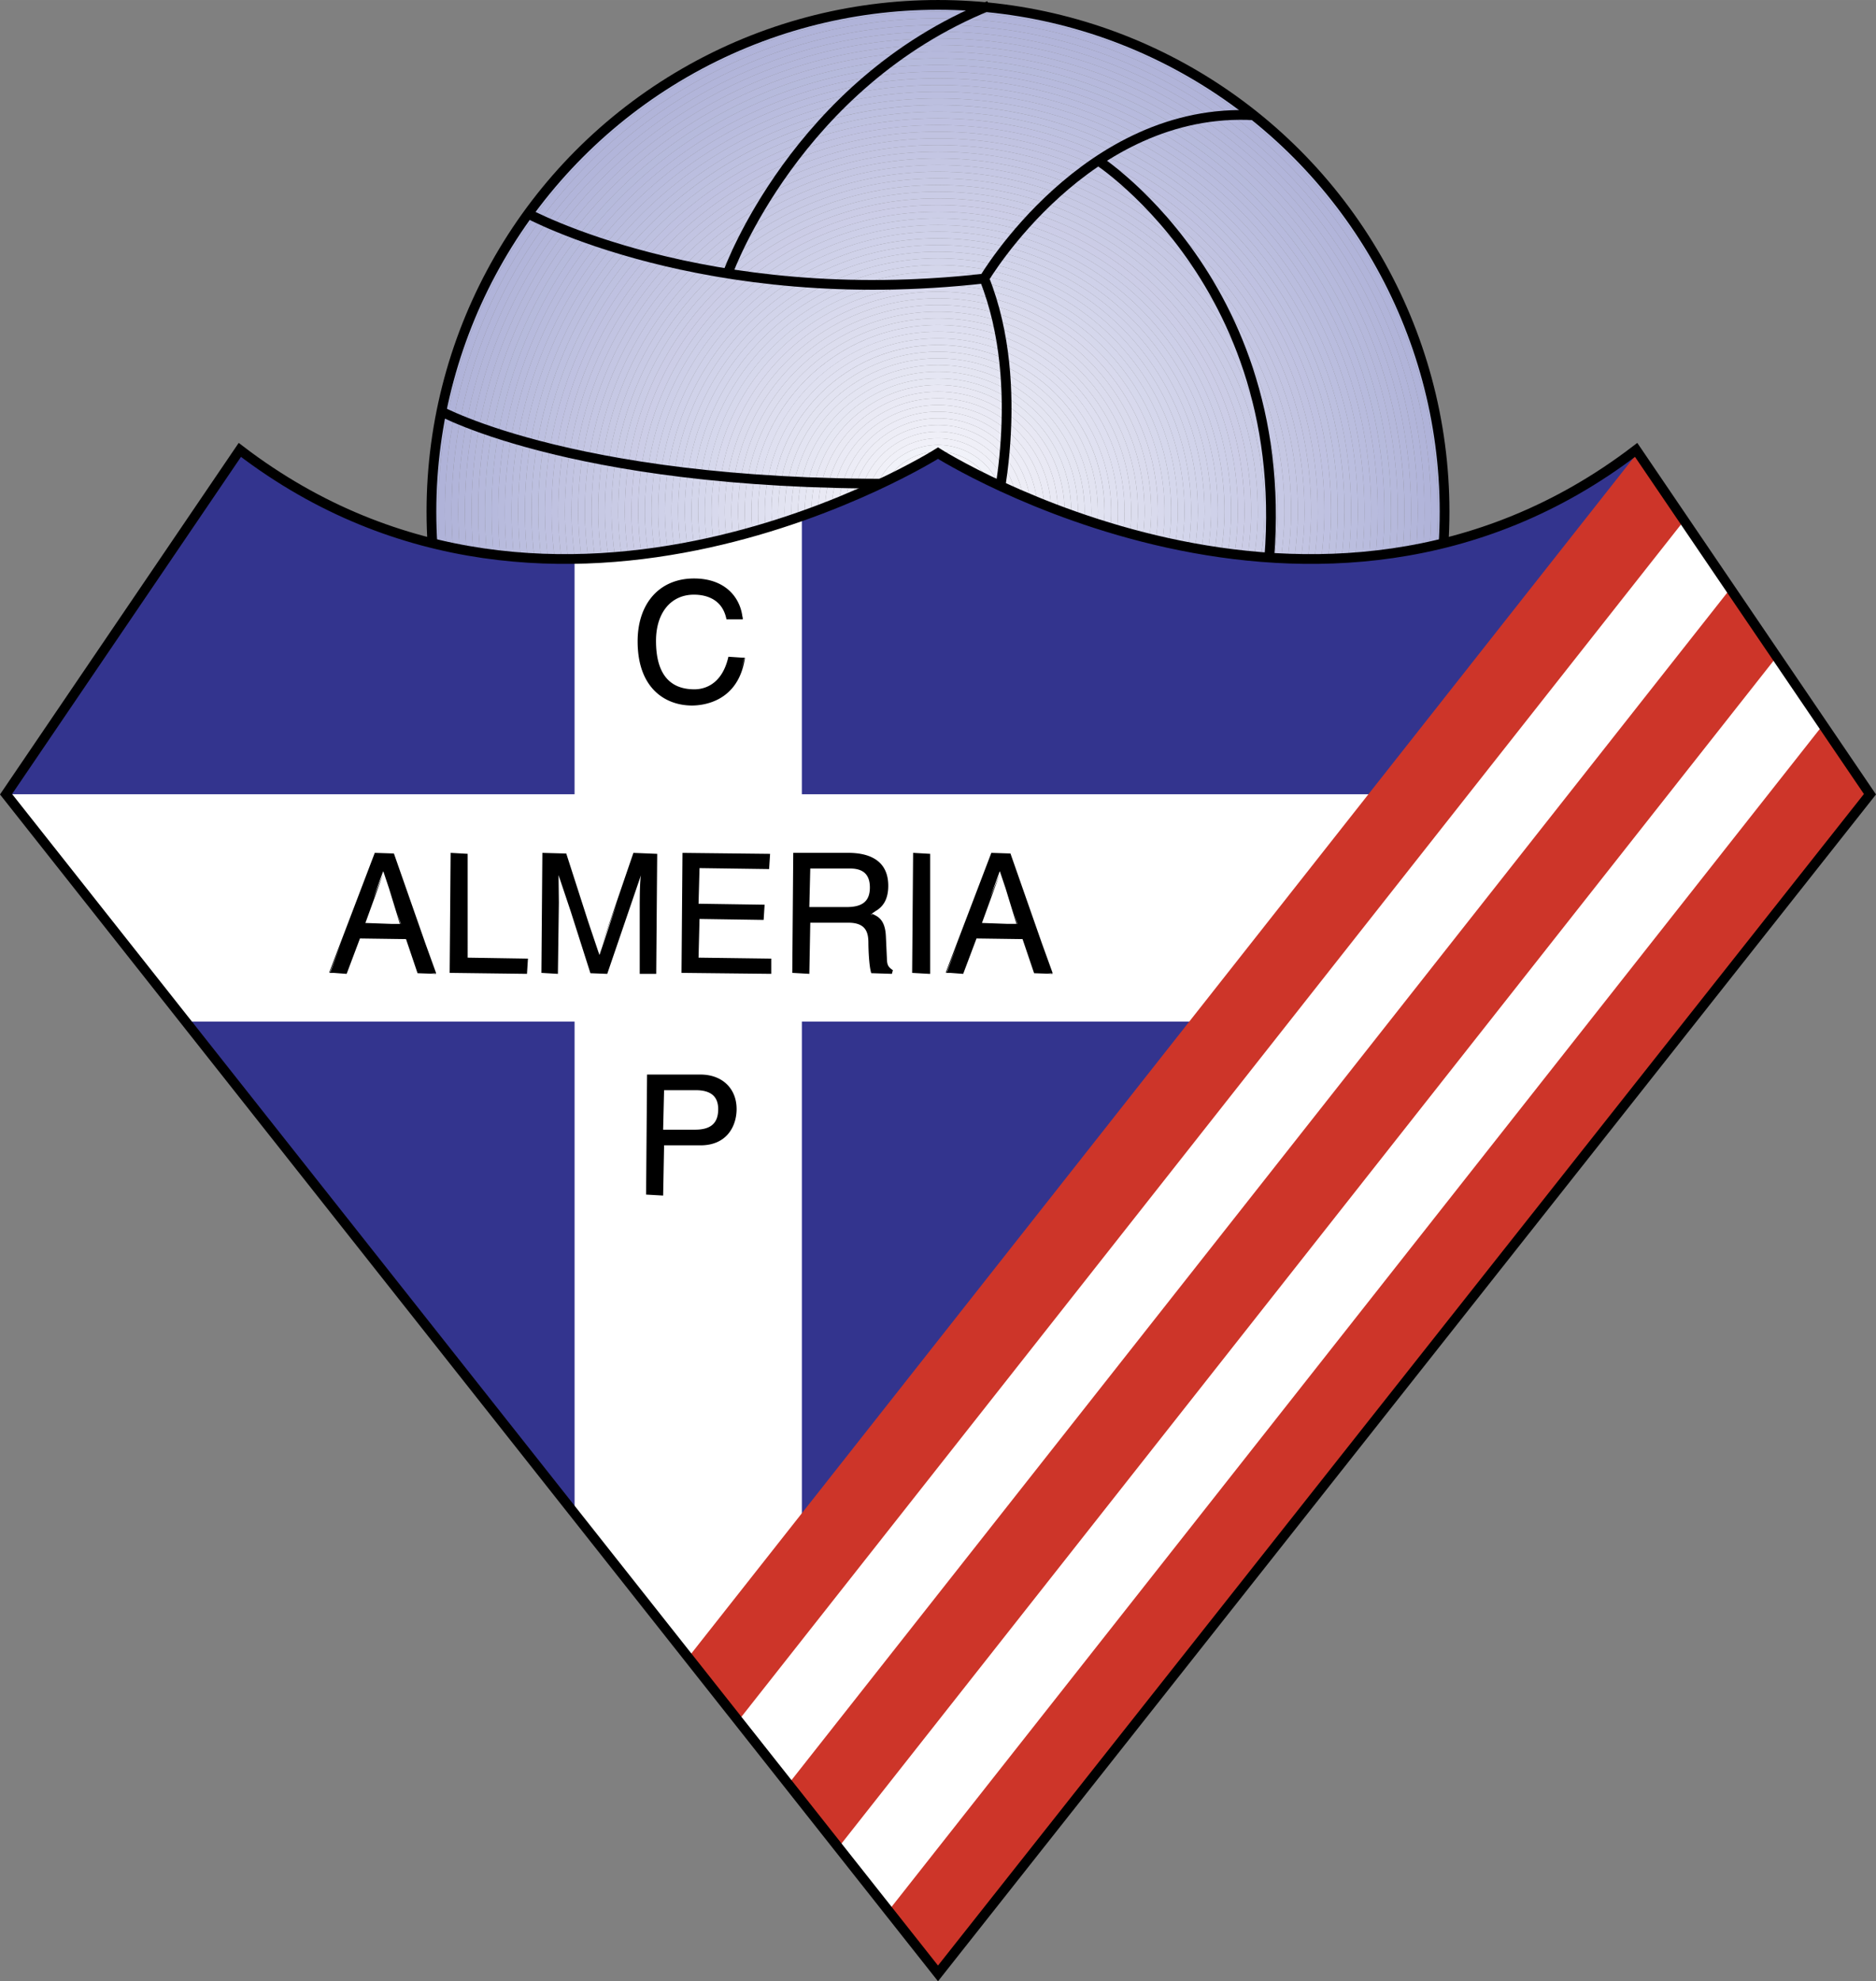 <svg xmlns="http://www.w3.org/2000/svg" width="2368" height="2500" viewBox="0 0 203.103 214.423"><rect x="0" y="0" width="203.103" height="214.423" fill="#808080" stroke="none"/><path d="M101.551.547c-30.277 0-54.824 24.546-54.824 54.824 0 1.144.046 2.278.115 3.406.247.06.492.117.737.174a55.112 55.112 0 0 1-.13-3.58c0-29.88 24.221-54.103 54.102-54.103 29.878 0 54.103 24.223 54.103 54.103 0 1.204-.054 2.396-.132 3.58.245-.058.49-.114.737-.174a54.9 54.9 0 0 0 .115-3.406C156.375 25.093 131.829.547 101.551.547z" fill="#afb3d9"/><path d="M48.17 55.371c0-29.481 23.899-53.38 53.381-53.38s53.382 23.899 53.382 53.38c0 1.264-.062 2.512-.148 3.754.247-.054.492-.118.737-.174.078-1.185.132-2.376.132-3.58 0-29.88-24.225-54.103-54.103-54.103-29.88 0-54.102 24.223-54.102 54.103 0 1.204.053 2.396.13 3.58.246.057.492.121.737.174a54.271 54.271 0 0 1-.146-3.754z" fill="#b0b3d9"/><path d="M101.551 1.99C72.07 1.99 48.17 25.889 48.17 55.37c0 1.264.06 2.512.146 3.754.245.053.491.122.735.173a53.686 53.686 0 0 1-.16-3.927c0-29.083 23.577-52.66 52.66-52.66s52.661 23.576 52.661 52.66c0 1.323-.066 2.629-.161 3.927.243-.051.49-.12.734-.173.086-1.243.148-2.491.148-3.754 0-29.481-23.899-53.38-53.382-53.38z" fill="#b1b4d9"/><path d="M49.614 55.371c0-28.685 23.254-51.938 51.938-51.938s51.938 23.253 51.938 51.938a51.82 51.82 0 0 1-.172 4.056c.245-.048.488-.079.735-.129.095-1.298.161-2.604.161-3.927 0-29.083-23.578-52.66-52.661-52.66s-52.66 23.576-52.66 52.66c0 1.323.065 2.629.16 3.927.247.05.489.081.734.129a52.354 52.354 0 0 1-.173-4.056z" fill="#b2b5da"/><path d="M101.551 3.433c-28.684 0-51.938 23.253-51.938 51.938 0 1.367.069 2.716.172 4.056.245.046.489.084.733.128a52.167 52.167 0 0 1-.185-4.185c0-28.286 22.931-51.217 51.217-51.217s51.217 22.931 51.217 51.217c0 1.41-.072 2.803-.183 4.185.243-.044.486-.083.731-.128a51.82 51.82 0 0 0 .172-4.056c.002-28.685-23.252-51.938-51.936-51.938z" fill="#b3b6da"/><path d="M51.057 55.371c0-27.887 22.607-50.496 50.495-50.496 27.888 0 50.494 22.609 50.494 50.496 0 1.455-.074 2.89-.194 4.312.243-.041.486-.084.733-.128a52.17 52.17 0 0 0 .183-4.185c0-28.286-22.931-51.217-51.217-51.217S50.334 27.084 50.334 55.371c0 1.41.073 2.803.185 4.185.245.043.489.087.733.128a50.836 50.836 0 0 1-.195-4.313z" fill="#b4b7db"/><path d="M101.551 4.875c-27.887 0-50.495 22.609-50.495 50.496 0 1.455.075 2.89.195 4.312.244.04.489.091.733.129a50.567 50.567 0 0 1-.208-4.441c0-27.489 22.286-49.774 49.774-49.774s49.772 22.285 49.772 49.774c0 1.498-.078 2.977-.206 4.441.243-.038.488-.089.733-.129.12-1.422.194-2.858.194-4.312.002-27.888-22.604-50.496-50.492-50.496z" fill="#b5b8db"/><path d="M52.498 55.371c0-27.091 21.963-49.053 49.053-49.053 27.089 0 49.052 21.962 49.052 49.053 0 1.533-.078 3.048-.216 4.546.243-.034.486-.068.731-.105.127-1.465.206-2.944.206-4.441 0-27.489-22.284-49.774-49.772-49.774S51.777 27.882 51.777 55.371c0 1.498.079 2.977.208 4.441.245.037.487.071.73.105a50.233 50.233 0 0 1-.217-4.546z" fill="#b6b9dc"/><path d="M101.551 6.318c-27.09 0-49.053 21.962-49.053 49.053 0 1.533.081 3.048.218 4.546.245.034.487.055.73.085a48.868 48.868 0 0 1-.226-4.632c0-26.692 21.638-48.332 48.331-48.332s48.331 21.64 48.331 48.332c0 1.563-.082 3.107-.226 4.632.243-.031.486-.052.731-.085.138-1.498.216-3.013.216-4.546 0-27.091-21.963-49.053-49.052-49.053z" fill="#b6badc"/><path d="M53.941 55.371c0-26.294 21.316-47.61 47.61-47.61s47.61 21.316 47.61 47.61c0 1.592-.083 3.165-.235 4.718.243-.028.486-.056.729-.086.144-1.524.226-3.068.226-4.632 0-26.692-21.637-48.332-48.331-48.332-26.692 0-48.331 21.64-48.331 48.332a48.9 48.9 0 0 0 .226 4.632c.244.031.487.059.729.086a48.408 48.408 0 0 1-.233-4.718z" fill="#b7badd"/><path d="M101.551 7.761c-26.294 0-47.61 21.316-47.61 47.61 0 1.592.081 3.165.234 4.718.243.027.488.061.73.085a47.355 47.355 0 0 1-.243-4.804c0-25.896 20.994-46.889 46.889-46.889 25.894 0 46.889 20.992 46.889 46.889 0 1.622-.082 3.225-.243 4.804.243-.025.486-.059.729-.085.152-1.553.235-3.126.235-4.718 0-26.294-21.316-47.61-47.61-47.61z" fill="#b8bbdd"/><path d="M55.384 55.371c0-25.498 20.67-46.167 46.167-46.167s46.168 20.669 46.168 46.167c0 1.651-.091 3.281-.259 4.886.243-.021.49-.058.737-.082.161-1.579.243-3.182.243-4.804 0-25.896-20.995-46.889-46.889-46.889-25.895 0-46.889 20.992-46.889 46.889 0 1.622.082 3.225.243 4.804.247.024.494.061.739.082a46.671 46.671 0 0 1-.26-4.886z" fill="#b9bcde"/><path d="M101.551 9.204c-25.497 0-46.167 20.669-46.167 46.167 0 1.651.09 3.281.26 4.886.248.022.492.028.74.047a45.924 45.924 0 0 1-.279-4.933c0-25.099 20.347-45.446 45.446-45.446s45.447 20.347 45.447 45.446c0 1.668-.104 3.312-.28 4.933.247-.02.492-.025.742-.047.168-1.605.259-3.235.259-4.886 0-25.498-20.671-46.167-46.168-46.167z" fill="#babdde"/><path d="M56.827 55.371c0-24.7 20.023-44.725 44.724-44.725 24.699 0 44.724 20.025 44.724 44.725a44.48 44.48 0 0 1-.295 4.979c.248-.015.49-.028.738-.046.177-1.622.28-3.265.28-4.933 0-25.099-20.348-45.446-45.447-45.446S56.105 30.271 56.105 55.371c0 1.668.104 3.312.279 4.933.247.019.491.031.737.046a44.719 44.719 0 0 1-.294-4.979z" fill="#bbbedf"/><path d="M101.551 10.646c-24.701 0-44.724 20.025-44.724 44.725 0 1.685.111 3.343.294 4.979.245.017.49.035.735.048a44.14 44.14 0 0 1-.308-5.027c0-24.302 19.701-44.003 44.003-44.003s44.003 19.701 44.003 44.003c0 1.703-.12 3.375-.307 5.027.244-.013.491-.031.733-.048a44.48 44.48 0 0 0 .295-4.979c0-24.701-20.025-44.725-44.724-44.725z" fill="#bcbfdf"/><path d="M58.269 55.371c0-23.904 19.379-43.282 43.282-43.282 23.904 0 43.28 19.377 43.28 43.282 0 1.719-.127 3.407-.321 5.075.243-.01.49-.035.737-.047.188-1.652.307-3.325.307-5.027 0-24.302-19.701-44.003-44.003-44.003S57.548 31.068 57.548 55.371c0 1.703.119 3.375.308 5.027.244.012.492.037.735.047-.194-1.667-.322-3.355-.322-5.074z" fill="#bdc0e0"/><path d="M101.551 12.089c-23.903 0-43.282 19.377-43.282 43.282 0 1.719.128 3.407.322 5.075.245.009.489.01.733.017-.2-1.672-.333-3.366-.333-5.092 0-23.506 19.054-42.561 42.56-42.561 23.504 0 42.559 19.055 42.559 42.561 0 1.726-.132 3.419-.332 5.092.246-.007.486-.008.731-.017.194-1.667.321-3.355.321-5.075.001-23.905-19.374-43.282-43.279-43.282z" fill="#bec1e0"/><path d="M59.712 55.371c0-23.107 18.731-41.839 41.839-41.839s41.838 18.732 41.838 41.839c0 1.73-.136 3.427-.342 5.102.245-.004.486-.002.731-.01.2-1.672.332-3.366.332-5.092 0-23.506-19.055-42.561-42.559-42.561-23.506 0-42.56 19.055-42.56 42.561 0 1.726.133 3.419.333 5.092.245.007.486.005.73.01-.204-1.676-.342-3.372-.342-5.102z" fill="#bfc1e1"/><path d="M101.551 13.531c-23.107 0-41.839 18.732-41.839 41.839 0 1.73.138 3.427.342 5.102.244.004.488.008.731.01-.209-1.679-.352-3.377-.352-5.111 0-22.708 18.409-41.118 41.117-41.118 22.709 0 41.117 18.41 41.117 41.118 0 1.734-.143 3.433-.35 5.111.243-.002.486-.006.729-.01.206-1.675.342-3.371.342-5.102.001-23.106-18.729-41.839-41.837-41.839z" fill="#c0c2e1"/><path d="M61.155 55.371c0-22.31 18.087-40.396 40.396-40.396 22.31 0 40.396 18.086 40.396 40.396 0 1.738-.146 3.44-.358 5.121.239.001.486-.008.729-.01.208-1.679.35-3.377.35-5.111 0-22.708-18.408-41.118-41.117-41.118-22.708 0-41.117 18.41-41.117 41.118 0 1.734.143 3.433.352 5.111.242.001.488.011.729.01-.214-1.681-.36-3.383-.36-5.121z" fill="#c1c3e1"/><path d="M101.551 14.975c-22.309 0-40.396 18.086-40.396 40.396 0 1.738.146 3.44.359 5.121.243-.001.486-.002.729-.006-.217-1.678-.367-3.377-.367-5.115 0-21.911 17.764-39.675 39.675-39.675 21.911 0 39.675 17.764 39.675 39.675 0 1.738-.148 3.437-.367 5.115.244.004.486.005.729.006.212-1.681.358-3.383.358-5.121.001-22.31-18.085-40.396-40.395-40.396z" fill="#c2c4e2"/><path d="M62.598 55.371c0-21.513 17.44-38.954 38.953-38.954s38.954 17.441 38.954 38.954c0 1.729-.152 3.419-.371 5.09.243.006.482.021.725.025.219-1.678.367-3.377.367-5.115 0-21.911-17.765-39.675-39.675-39.675-21.912 0-39.675 17.764-39.675 39.675 0 1.738.15 3.437.367 5.115.243-.004.482-.019.725-.025-.218-1.671-.37-3.361-.37-5.09z" fill="#c3c5e2"/><path d="M101.551 16.417c-21.513 0-38.953 17.441-38.953 38.954 0 1.729.151 3.419.37 5.09.242-.007.484-.017.725-.025-.22-1.662-.374-3.343-.374-5.064 0-21.115 17.118-38.232 38.232-38.232 21.115 0 38.233 17.117 38.233 38.232 0 1.721-.154 3.403-.375 5.064.241.009.482.019.725.025.218-1.67.371-3.36.371-5.09 0-21.514-17.441-38.954-38.954-38.954z" fill="#c4c6e3"/><path d="M64.04 55.371c0-20.717 16.794-37.511 37.511-37.511 20.715 0 37.512 16.794 37.512 37.511 0 1.713-.157 3.386-.379 5.04.241.011.484.016.725.025.22-1.662.375-3.343.375-5.064 0-21.115-17.118-38.232-38.233-38.232-21.114 0-38.232 17.117-38.232 38.232 0 1.721.153 3.403.374 5.064.241-.009.484-.014.724-.025-.223-1.654-.377-3.328-.377-5.04z" fill="#c5c7e3"/><path d="M101.551 17.859c-20.717 0-37.511 16.794-37.511 37.511 0 1.713.154 3.386.377 5.04.241-.012.485-.017.726-.031-.224-1.642-.38-3.305-.38-5.009 0-20.318 16.471-36.79 36.789-36.79s36.789 16.472 36.789 36.79c0 1.704-.156 3.367-.381 5.009.241.014.486.019.725.031.222-1.653.379-3.327.379-5.04-.001-20.716-16.797-37.511-37.513-37.511z" fill="#c6c8e4"/><path d="M65.483 55.371c0-19.919 16.148-36.068 36.068-36.068 19.92 0 36.068 16.149 36.068 36.068 0 1.684-.154 3.328-.378 4.951.241.016.476.043.719.058.225-1.642.381-3.305.381-5.009 0-20.318-16.471-36.79-36.789-36.79s-36.789 16.472-36.789 36.79c0 1.704.156 3.367.38 5.009.243-.014.479-.042.719-.058-.223-1.624-.379-3.267-.379-4.951z" fill="#c7c9e4"/><path d="M101.551 19.302c-19.919 0-36.068 16.149-36.068 36.068 0 1.684.155 3.328.378 4.951.241-.017.48-.039.72-.058-.223-1.604-.378-3.229-.378-4.894 0-19.522 15.826-35.347 35.347-35.347s35.345 15.825 35.345 35.347c0 1.665-.152 3.29-.377 4.894.241.019.48.041.721.058.224-1.624.378-3.267.378-4.951.002-19.919-16.145-36.068-36.066-36.068z" fill="#c8cae5"/><path d="M66.926 55.371c0-19.124 15.502-34.626 34.625-34.626s34.624 15.503 34.624 34.626c0 1.646-.152 3.251-.375 4.835.239.022.478.039.719.058.225-1.604.377-3.229.377-4.894 0-19.522-15.824-35.347-35.345-35.347S66.204 35.849 66.204 55.371c0 1.665.155 3.29.378 4.894.24-.02.482-.036.721-.058-.222-1.585-.377-3.191-.377-4.836z" fill="#c9cbe5"/><path d="M101.551 20.744c-19.123 0-34.625 15.503-34.625 34.626 0 1.646.155 3.251.377 4.835.238-.021.482-.033.719-.058-.222-1.564-.375-3.152-.375-4.778 0-18.725 15.179-33.904 33.904-33.904 18.726 0 33.903 15.18 33.903 33.904 0 1.626-.152 3.213-.375 4.778.239.025.482.036.721.058.223-1.584.375-3.19.375-4.835 0-19.123-15.501-34.626-34.624-34.626z" fill="#cacce6"/><path d="M68.369 55.371c0-18.326 14.856-33.183 33.182-33.183s33.182 14.857 33.182 33.183c0 1.598-.152 3.155-.371 4.692.241.027.476.062.717.085.223-1.564.375-3.152.375-4.778 0-18.725-15.177-33.904-33.903-33.904-18.725 0-33.904 15.18-33.904 33.904 0 1.626.153 3.213.375 4.778.242-.024.477-.059.717-.085-.218-1.538-.37-3.095-.37-4.692z" fill="#cbcce6"/><path d="M101.551 22.188c-18.326 0-33.182 14.857-33.182 33.183 0 1.598.151 3.155.37 4.692.24-.027.477-.059.715-.087-.214-1.509-.364-3.038-.364-4.605 0-17.928 14.534-32.461 32.461-32.461 17.926 0 32.461 14.533 32.461 32.461 0 1.567-.148 3.096-.363 4.605.237.029.474.061.712.087.219-1.538.371-3.095.371-4.692.001-18.327-14.855-33.183-33.181-33.183z" fill="#cccde7"/><path d="M69.811 55.371c0-17.53 14.21-31.741 31.74-31.741 17.531 0 31.74 14.21 31.74 31.741 0 1.538-.148 3.037-.358 4.517.237.031.478.058.717.088.214-1.509.363-3.038.363-4.605 0-17.928-14.535-32.461-32.461-32.461-17.928 0-32.461 14.533-32.461 32.461 0 1.567.149 3.096.364 4.605.239-.03.478-.057.715-.088-.213-1.48-.359-2.98-.359-4.517z" fill="#cccee7"/><path d="M101.551 23.63c-17.53 0-31.74 14.21-31.74 31.741 0 1.538.146 3.037.357 4.517.238-.031.481-.054.717-.088-.208-1.45-.353-2.921-.353-4.429 0-17.131 13.887-31.02 31.019-31.02s31.02 13.888 31.02 31.02c0 1.508-.144 2.979-.354 4.429.237.033.478.057.717.088.21-1.479.358-2.979.358-4.517 0-17.531-14.209-31.741-31.741-31.741z" fill="#cdcfe8"/><path d="M71.254 55.371c0-16.733 13.564-30.297 30.297-30.297 16.732 0 30.298 13.564 30.298 30.297 0 1.47-.14 2.904-.344 4.318.237.036.471.077.71.11.21-1.45.354-2.921.354-4.429 0-17.131-13.888-31.02-31.02-31.02S70.53 38.238 70.53 55.37c0 1.508.145 2.979.353 4.429.24-.034.474-.074.711-.11-.2-1.414-.34-2.849-.34-4.318z" fill="#ced0e8"/><path d="M101.551 25.073c-16.732 0-30.297 13.564-30.297 30.297 0 1.47.14 2.904.342 4.318.239-.037.474-.078.712-.116-.197-1.376-.333-2.771-.333-4.202 0-16.334 13.241-29.577 29.575-29.577s29.575 13.243 29.575 29.577c0 1.431-.136 2.826-.332 4.202.237.038.472.08.711.116.204-1.414.344-2.849.344-4.318.002-16.732-13.565-30.297-30.297-30.297z" fill="#cfd1e9"/><path d="M72.697 55.371c0-15.936 12.919-28.854 28.854-28.854 15.937 0 28.854 12.918 28.854 28.854 0 1.392-.132 2.748-.324 4.085.237.042.474.079.713.117.196-1.376.332-2.771.332-4.202 0-16.334-13.241-29.577-29.575-29.577S71.976 39.037 71.976 55.371c0 1.431.136 2.826.333 4.202.237-.038.475-.075.71-.117-.19-1.337-.322-2.694-.322-4.085z" fill="#d0d2e9"/><path d="M101.551 26.517c-15.936 0-28.854 12.918-28.854 28.854 0 1.392.132 2.748.322 4.085.236-.039.478-.073.711-.115-.184-1.3-.312-2.619-.312-3.97 0-15.537 12.596-28.133 28.133-28.133s28.133 12.596 28.133 28.133c0 1.351-.128 2.67-.311 3.97.232.042.474.076.708.115.192-1.337.324-2.694.324-4.085.001-15.936-12.917-28.854-28.854-28.854z" fill="#d1d3ea"/><path d="M74.14 55.371c0-15.14 12.272-27.413 27.411-27.413 15.137 0 27.41 12.273 27.41 27.413 0 1.305-.121 2.578-.296 3.834.235.044.47.093.708.136.183-1.3.311-2.619.311-3.97 0-15.537-12.596-28.133-28.133-28.133S73.418 39.833 73.418 55.371c0 1.351.128 2.67.312 3.97.239-.043.472-.091.708-.136-.176-1.257-.298-2.53-.298-3.834z" fill="#d2d4ea"/><path d="M101.551 27.958c-15.139 0-27.411 12.273-27.411 27.413 0 1.305.122 2.578.298 3.834.238-.045.471-.096.707-.142-.167-1.21-.284-2.437-.284-3.692 0-14.741 11.951-26.69 26.69-26.69s26.689 11.95 26.689 26.69c0 1.255-.115 2.482-.284 3.692.237.046.469.097.708.142.175-1.257.296-2.53.296-3.834.001-15.14-12.272-27.413-27.409-27.413z" fill="#d3d5eb"/><path d="M75.582 55.371c0-14.342 11.627-25.97 25.969-25.97s25.968 11.627 25.968 25.97c0 1.207-.111 2.386-.27 3.549.232.049.472.096.707.143.169-1.21.284-2.437.284-3.692 0-14.741-11.95-26.69-26.689-26.69s-26.69 11.95-26.69 26.69c0 1.255.117 2.482.284 3.692.237-.047.474-.094.708-.143-.16-1.163-.271-2.342-.271-3.549z" fill="#d4d6eb"/><path d="M101.551 29.401c-14.342 0-25.969 11.627-25.969 25.97 0 1.207.111 2.386.271 3.549.234-.048.475-.092.708-.142-.151-1.118-.257-2.249-.257-3.407 0-13.944 11.304-25.248 25.248-25.248 13.942 0 25.248 11.304 25.248 25.248 0 1.159-.105 2.29-.255 3.407.23.05.474.094.707.142.158-1.163.27-2.342.27-3.549-.002-14.343-11.628-25.97-25.971-25.97z" fill="#d5d7ec"/><path d="M77.025 55.371c0-13.545 10.981-24.526 24.526-24.526s24.526 10.981 24.526 24.526c0 1.103-.099 2.181-.239 3.244.235.054.465.111.705.163.15-1.118.255-2.249.255-3.407 0-13.944-11.305-25.248-25.248-25.248-13.943 0-25.248 11.304-25.248 25.248 0 1.159.105 2.29.257 3.407.238-.052.467-.109.703-.163a24.953 24.953 0 0 1-.237-3.244z" fill="#d6d8ec"/><path d="M101.551 30.844c-13.545 0-24.526 10.981-24.526 24.526 0 1.103.098 2.181.239 3.244.238-.054.47-.112.705-.168a23.817 23.817 0 0 1-.221-3.076c0-13.147 10.658-23.806 23.804-23.806 13.147 0 23.806 10.658 23.806 23.806a23.64 23.64 0 0 1-.223 3.076c.235.056.465.114.705.168.14-1.063.239-2.141.239-3.244-.001-13.544-10.982-24.526-24.528-24.526z" fill="#d8d9ed"/><path d="M78.468 55.371c0-12.749 10.334-23.084 23.083-23.084 12.748 0 23.084 10.335 23.084 23.084 0 .988-.083 1.955-.204 2.91.233.058.468.111.703.167a23.64 23.64 0 0 0 .223-3.076c0-13.147-10.658-23.806-23.806-23.806-13.146 0-23.804 10.658-23.804 23.806 0 1.045.09 2.067.221 3.076.234-.055.471-.109.703-.167a23.095 23.095 0 0 1-.203-2.91z" fill="#d9daed"/><path d="M101.551 32.286c-12.749 0-23.083 10.335-23.083 23.084 0 .988.083 1.955.203 2.91.232-.057.474-.108.703-.167a22.561 22.561 0 0 1-.185-2.743c0-12.351 10.012-22.362 22.362-22.362s22.363 10.012 22.363 22.362c0 .93-.076 1.841-.185 2.743.229.059.47.11.702.167.122-.955.204-1.922.204-2.91.001-12.748-10.336-23.084-23.084-23.084z" fill="#dadbed"/><path d="M79.911 55.371c0-11.953 9.688-21.642 21.64-21.642 11.953 0 21.64 9.689 21.64 21.642 0 .865-.063 1.714-.163 2.552.235.062.461.13.701.19.109-.901.185-1.812.185-2.743 0-12.351-10.013-22.362-22.363-22.362S79.189 43.02 79.189 55.371c0 .93.075 1.841.185 2.743.238-.061.464-.129.701-.19a21.747 21.747 0 0 1-.164-2.553z" fill="#dbdcee"/><path d="M101.551 33.729c-11.952 0-21.64 9.689-21.64 21.642 0 .865.064 1.714.164 2.552l.699-.19a20.935 20.935 0 0 1-.142-2.362c0-11.554 9.365-20.919 20.919-20.919 11.553 0 20.919 9.365 20.919 20.919 0 .799-.056 1.585-.142 2.362l.7.19c.099-.838.163-1.687.163-2.552 0-11.953-9.687-21.642-21.64-21.642z" fill="#dcddee"/><path d="M81.353 55.371c0-11.155 9.042-20.199 20.198-20.199s20.198 9.043 20.198 20.199c0 .734-.043 1.458-.121 2.171.23.065.467.127.7.191.086-.777.142-1.562.142-2.362 0-11.554-9.367-20.919-20.919-20.919-11.554 0-20.919 9.365-20.919 20.919 0 .799.054 1.585.142 2.362.233-.064.47-.126.7-.191a20.22 20.22 0 0 1-.121-2.171z" fill="#dddeef"/><path d="M101.551 35.172c-11.156 0-20.198 9.043-20.198 20.199 0 .734.044 1.458.121 2.171.233-.066.469-.13.701-.199-.066-.649-.1-1.306-.1-1.972 0-10.757 8.72-19.478 19.477-19.478 10.758 0 19.475 8.721 19.475 19.478 0 .666-.033 1.323-.098 1.972.23.068.467.133.7.199.078-.713.121-1.437.121-2.171 0-11.156-9.043-20.199-20.199-20.199z" fill="#dedff0"/><path d="M82.795 55.371c0-10.358 8.397-18.755 18.756-18.755s18.754 8.397 18.754 18.755c0 .592-.033 1.177-.086 1.756.237.071.468.146.709.216.065-.649.098-1.306.098-1.972 0-10.757-8.717-19.478-19.475-19.478-10.757 0-19.477 8.721-19.477 19.478 0 .666.034 1.323.1 1.972.241-.07.472-.145.709-.216a19.605 19.605 0 0 1-.088-1.756z" fill="#dfe0f0"/><path d="M101.551 36.615c-10.358 0-18.756 8.397-18.756 18.755 0 .592.035 1.177.089 1.756.239-.072.476-.144.711-.217a18.608 18.608 0 0 1-.078-1.539c0-9.961 8.074-18.035 18.034-18.035 9.959 0 18.034 8.074 18.034 18.035 0 .519-.035 1.031-.078 1.539.234.073.474.146.712.217.053-.579.086-1.164.086-1.756.001-10.357-8.395-18.755-18.754-18.755z" fill="#e0e1f1"/><path d="M84.239 55.371c0-9.561 7.751-17.313 17.312-17.313s17.312 7.752 17.312 17.313c0 .446-.033.885-.066 1.323.231.074.474.143.709.216.043-.507.078-1.02.078-1.539 0-9.961-8.075-18.035-18.034-18.035S83.516 45.41 83.516 55.371c0 .519.035 1.031.078 1.539.234-.073.479-.142.71-.216-.032-.439-.065-.878-.065-1.323z" fill="#e1e2f1"/><path d="M101.551 38.058c-9.561 0-17.312 7.752-17.312 17.313 0 .446.034.885.067 1.323.241-.078.471-.158.708-.236-.022-.361-.055-.72-.055-1.086 0-9.164 7.429-16.591 16.592-16.591s16.592 7.428 16.592 16.591c0 .367-.033.725-.054 1.086.237.078.466.159.708.236.033-.438.066-.877.066-1.323.001-9.561-7.751-17.313-17.312-17.313z" fill="#e2e3f1"/><path d="M85.682 55.371c0-8.765 7.106-15.871 15.87-15.871s15.871 7.106 15.871 15.871c0 .286-.029.565-.045.848.237.079.472.16.713.239.021-.361.054-.72.054-1.086 0-9.164-7.429-16.591-16.592-16.591s-16.592 7.428-16.592 16.591c0 .367.032.725.055 1.086.24-.079.475-.16.71-.239-.017-.283-.044-.562-.044-.848z" fill="#e3e4f2"/><path d="M101.551 39.5c-8.764 0-15.87 7.106-15.87 15.871 0 .286.028.565.043.848.235-.081.478-.159.709-.239-.008-.203-.031-.402-.031-.608 0-8.366 6.783-15.149 15.149-15.149s15.15 6.783 15.15 15.149c0 .206-.025.406-.033.608.233.081.474.159.708.239.017-.282.045-.562.045-.848.001-8.765-7.106-15.871-15.87-15.871z" fill="#e4e5f2"/><path d="M87.124 55.371c0-7.968 6.46-14.428 14.428-14.428s14.429 6.459 14.429 14.428c0 .121-.017.238-.021.358l.708.25c.008-.203.033-.402.033-.608 0-8.366-6.784-15.149-15.15-15.149s-15.149 6.783-15.149 15.149c0 .206.023.406.031.608.239-.083.473-.167.708-.25-.002-.12-.017-.238-.017-.358z" fill="#e5e6f3"/><path d="M101.551 40.943c-7.968 0-14.428 6.459-14.428 14.428 0 .121.016.238.019.358.241-.086.473-.173.708-.26 0-.034-.005-.066-.005-.099 0-7.569 6.136-13.706 13.706-13.706s13.706 6.136 13.706 13.706c0 .033-.006.065-.006.099l.708.26c.004-.12.021-.238.021-.358 0-7.969-6.461-14.428-14.429-14.428z" fill="#e6e7f3"/><path d="M101.551 42.386c7.114 0 12.886 5.725 12.977 12.818.237.088.484.177.723.266 0-.034.006-.066.006-.099 0-7.569-6.136-13.706-13.706-13.706s-13.706 6.136-13.706 13.706c0 .033.005.065.005.099.241-.088.488-.177.724-.266.092-7.094 5.863-12.818 12.977-12.818z" fill="#e8e8f4"/><path d="M101.551 42.386c-7.114 0-12.886 5.725-12.977 12.818.25-.094.494-.188.737-.281.237-6.564 5.618-11.815 12.24-11.815s12.002 5.251 12.241 11.815c.243.094.486.188.735.281-.09-7.094-5.861-12.818-12.976-12.818z" fill="#e9e9f4"/><path d="M101.551 43.829c6.125 0 11.121 4.775 11.503 10.803.246.097.486.194.738.291-.239-6.564-5.62-11.815-12.241-11.815s-12.002 5.251-12.24 11.815c.25-.097.491-.193.735-.291.384-6.028 5.38-10.803 11.505-10.803z" fill="#eaeaf5"/><path d="M101.551 43.829c-6.125 0-11.122 4.775-11.505 10.803.263-.104.536-.208.79-.312.536-5.475 5.099-9.77 10.715-9.77s10.179 4.295 10.715 9.77c.253.104.527.208.789.312-.383-6.028-5.379-10.803-11.504-10.803z" fill="#ebebf5"/><path d="M101.551 45.271c5.11 0 9.289 3.809 9.961 8.735.253.105.494.208.754.314-.536-5.475-5.099-9.77-10.715-9.77s-10.179 4.295-10.715 9.77c.26-.106.502-.209.754-.314.672-4.926 4.851-8.735 9.961-8.735z" fill="#ececf6"/><path d="M101.551 45.271c-5.11 0-9.289 3.809-9.961 8.735.254-.107.507-.213.753-.318.795-4.373 4.605-7.695 9.208-7.695 4.602 0 8.413 3.322 9.208 7.695.246.105.499.211.753.318-.672-4.926-4.851-8.735-9.961-8.735z" fill="#ededf6"/><path d="M101.551 46.714c4.076 0 7.471 2.827 8.39 6.621.267.118.542.235.818.353-.795-4.373-4.606-7.695-9.208-7.695-4.603 0-8.413 3.322-9.208 7.695.276-.118.551-.235.818-.353.919-3.794 4.314-6.621 8.39-6.621z" fill="#eeeef7"/><path d="M101.551 46.714c-4.076 0-7.472 2.827-8.39 6.621.3-.132.587-.263.874-.393 1.031-3.187 3.987-5.507 7.517-5.507s6.485 2.321 7.517 5.507c.287.13.574.261.873.393-.92-3.794-4.315-6.621-8.391-6.621z" fill="#efeff7"/><path d="M101.551 48.156a7.213 7.213 0 0 1 6.634 4.382c.285.133.582.268.883.404-1.031-3.187-3.987-5.507-7.517-5.507s-6.485 2.321-7.517 5.507c.301-.136.597-.271.883-.404a7.214 7.214 0 0 1 6.634-4.382z" fill="#f0f0f8"/><path d="M101.551 48.156a7.213 7.213 0 0 0-6.634 4.382c.378-.176.75-.351 1.099-.52 1.138-1.876 3.181-3.14 5.535-3.14s4.396 1.264 5.534 3.14c.35.169.722.344 1.1.52a7.213 7.213 0 0 0-6.634-4.382z" fill="#f1f2f9"/><path d="M100.417 49.714c.734-.42 1.134-.672 1.134-.672s.4.252 1.134.672a5.753 5.753 0 0 1 2.957 1.589c.447.228.931.467 1.442.715-1.138-1.876-3.179-3.14-5.534-3.14s-4.397 1.264-5.535 3.14c.513-.248.996-.487 1.444-.715a5.767 5.767 0 0 1 2.958-1.589z" fill="#f3f3f9"/><path d="M97.46 51.303a66.796 66.796 0 0 0 2.957-1.589 5.76 5.76 0 0 0-2.957 1.589zM102.686 49.714c.693.396 1.687.944 2.957 1.589a5.76 5.76 0 0 0-2.957-1.589z" fill="#f4f4fa"/><g fill="none" stroke="#000" stroke-width="1.055"><path d="M56.991 23.027s19.249 10.546 49.57 7.119c4.746 11.865 1.055 26.104 1.055 26.104M106.561 30.146s11.075-18.72 29.269-17.666M78.875 29.355S86.258 9.052 107.088.615M118.691 17.226s23.994 15.293 17.929 49.307M47.499 44.384s15.557 8.701 52.998 7.911"/><circle cx="101.551" cy="55.371" r="54.843"/></g><path d="M177.137 48.69c-4.719 3.612-9.566 6.213-14.413 8.061a55.53 55.53 0 0 1-6.464 2.025c-.247.06-.492.117-.737.174-.246.057-.491.121-.737.174-.244.053-.491.122-.734.173-.247.05-.49.081-.735.129-.246.046-.489.084-.731.128-.248.043-.49.087-.733.128-.245.04-.49.091-.733.129-.246.037-.488.071-.731.105-.245.034-.488.055-.731.085a46.59 46.59 0 0 1-.729.086c-.243.027-.486.061-.729.085-.247.024-.495.061-.737.082-.25.022-.495.028-.742.047-.248.019-.49.031-.738.046-.243.017-.49.035-.733.048-.247.012-.494.037-.737.047-.245.009-.486.01-.731.017-.245.007-.486.005-.731.01-.243.004-.486.008-.729.01-.243.001-.491.011-.729.01-.243-.001-.486-.002-.729-.006s-.482-.019-.725-.025c-.243-.007-.484-.017-.725-.025-.241-.009-.484-.014-.725-.025-.239-.012-.484-.017-.725-.031-.243-.014-.478-.042-.719-.058-.241-.017-.48-.039-.721-.058-.241-.02-.48-.036-.719-.058-.239-.021-.482-.033-.721-.058-.241-.024-.476-.059-.717-.085-.238-.027-.476-.059-.712-.087-.239-.03-.48-.057-.717-.088-.239-.031-.48-.055-.717-.088-.239-.034-.474-.074-.71-.11-.239-.037-.474-.078-.711-.116-.239-.038-.476-.075-.713-.117-.235-.039-.476-.073-.708-.115-.239-.043-.474-.091-.708-.136-.239-.045-.472-.096-.708-.142-.235-.047-.474-.094-.707-.143-.233-.048-.476-.092-.707-.142-.239-.052-.47-.109-.705-.163-.239-.054-.47-.112-.705-.168-.235-.055-.47-.109-.703-.167-.232-.057-.474-.108-.702-.167-.239-.061-.465-.129-.701-.19l-.7-.19c-.233-.064-.47-.126-.7-.191-.233-.066-.47-.13-.7-.199-.241-.07-.472-.145-.709-.216-.239-.072-.478-.144-.712-.217-.235-.073-.478-.142-.709-.216-.243-.078-.472-.158-.708-.236-.241-.079-.476-.16-.713-.239-.235-.081-.476-.159-.708-.239-.239-.083-.472-.167-.708-.25-.239-.086-.472-.173-.708-.26-.239-.088-.486-.177-.723-.266-.25-.094-.492-.188-.735-.281a75.884 75.884 0 0 1-.738-.291c-.262-.104-.535-.208-.789-.312-.26-.106-.5-.209-.754-.314-.254-.107-.507-.213-.753-.318-.276-.118-.551-.235-.818-.353-.299-.132-.586-.263-.873-.393a79.988 79.988 0 0 1-3.425-1.639 66.796 66.796 0 0 1-2.957-1.589c-.734-.42-1.134-.672-1.134-.672s-.4.252-1.134.672c-.693.396-1.687.944-2.957 1.589a79.182 79.182 0 0 1-3.426 1.639c-.286.13-.574.261-.874.393-.267.118-.542.235-.818.353-.246.105-.499.211-.753.318-.252.105-.494.208-.754.314-.254.104-.527.208-.79.312-.244.097-.485.194-.735.291a60.49 60.49 0 0 1-.737.281c-.236.088-.483.177-.724.266-.236.086-.467.173-.708.26-.236.083-.469.167-.708.25-.231.081-.474.159-.709.239-.236.079-.47.16-.71.239-.238.078-.467.159-.708.236-.232.074-.476.143-.71.216-.235.073-.472.146-.711.217-.238.071-.469.146-.709.216-.232.068-.468.133-.701.199-.23.065-.467.127-.7.191l-.699.19c-.236.062-.462.13-.701.19-.229.059-.471.11-.703.167-.232.058-.469.111-.703.167-.235.056-.466.114-.705.168-.236.054-.465.111-.703.163-.233.05-.474.094-.708.142-.234.049-.471.096-.708.143-.236.046-.468.097-.707.142-.237.044-.47.093-.708.136-.233.042-.475.076-.711.115-.235.042-.474.079-.71.117-.238.038-.473.08-.712.116-.237.036-.471.077-.711.11-.236.034-.479.057-.717.088-.237.031-.476.058-.715.088-.238.029-.475.061-.715.087s-.475.062-.717.085c-.237.025-.481.036-.719.058-.239.022-.481.039-.721.058-.24.019-.479.041-.72.058-.241.016-.477.043-.719.058-.241.014-.484.019-.726.031-.24.011-.483.016-.724.025-.241.009-.483.019-.725.025-.242.006-.482.021-.725.025-.242.004-.485.005-.729.006-.241.001-.487-.008-.729-.01a89.699 89.699 0 0 1-.731-.01c-.244-.004-.485-.002-.73-.01-.244-.007-.488-.008-.733-.017-.243-.01-.491-.035-.735-.047-.245-.013-.49-.031-.735-.048-.247-.015-.491-.028-.737-.046-.248-.02-.492-.025-.74-.047-.245-.021-.492-.058-.739-.082-.242-.025-.487-.059-.73-.085-.242-.028-.485-.056-.729-.086s-.485-.052-.73-.085c-.243-.034-.486-.068-.73-.105-.244-.038-.489-.089-.733-.129a66.31 66.31 0 0 1-.733-.128c-.244-.044-.488-.083-.733-.128-.245-.048-.488-.079-.734-.129-.244-.051-.49-.12-.735-.173-.245-.054-.491-.118-.737-.174-.245-.058-.491-.114-.737-.174a55.768 55.768 0 0 1-6.463-2.025c-4.848-1.848-9.694-4.449-14.414-8.061L.653 85.956l100.898 127.616L202.449 85.956 177.137 48.69z" fill="#33348e"/><path d="M62.205 110.564v53.24l21.707 27.455 2.902.033v-80.728h70.373l.264-24.608H86.813V55.849c-6.73 2.377-15.283 4.492-24.609 4.638v25.47H.653l19.457 24.608h42.095z" fill="#fff"/><path d="M46.051 102.096l-3.405-9.727-2.071-.069-4.937 12.955.109.008-.01.029h.395l1.397.105 1.442-3.83 4.987.069 1.248 3.69 2 .071-.037-.105h.037l-1.155-3.196zm-4.505-7.657l.568 1.698 1.183 3.852h-.938l-2.8-.1c.091-.25 1.796-4.942 1.935-5.321-.097.24-.597 1.471-1.092 2.696l1.069-2.941h.036l.037.109-.049.136c.003-.012.028-.075.051-.129zm1.828 5.549l-.399-1.291.432 1.291h-.033zm-7.637 5.199l1.279-3.302-1.24 3.304-.039-.002zm11.371.141l-.461-.036h.448l.013.036zM50.632 92.405l-1.845-.105-.105 12.989 8.371.105.105-1.648-6.525-.104-.001-11.237zM69.259 97.692v7.704h1.786l.105-12.989-2.575-.105-3.479 10.163 1.744-4.886-1.923 5.735h-.036l-.038-.111.252-.738-.257.722-1.155-3.428-2.377-7.386-2.587-.071-.105 12.989 1.786.105.105-7.704-.034-2.982 1.319 3.931 2.131 6.685 1.821.071 3.651-10.679c-.105.525-.125 2.161-.125 2.161l-.009.813zM75.733 99.455l6.941.105.105-1.648-7.151-.105.105-3.856 7.533.105.106-1.648-9.484-.105-.105 12.986 9.714.105v-1.648l-7.869-.105zM96.018 103.702l-.107-2.336c-.073-1.823-.84-2.193-1.542-2.486.141-.083.282-.176.422-.278.759-.435 1.375-1.207 1.375-2.737 0-2.947-2.353-3.565-4.327-3.565H85.88l-.105 12.989 1.846.105.103-5.534h4.116c1.912 0 2.175 1.055 2.175 2.194 0 .484.053 2.455.31 3.267l2.236.073.105-.396c-.554-.375-.629-.602-.648-1.296zm-8.295-9.709h4.242c.95 0 2.211.213 2.211 2.051 0 1.467-.776 2.123-2.516 2.123h-4.04l.103-4.174zm6.787 5.063a8.736 8.736 0 0 0-.247-.106c.014-.008.029-.021.043-.029l.204.135zM98.752 105.292l1.846.104h.105V92.405l-1.846-.105zM113.957 105.292l-1.156-3.196-3.405-9.727-2.07-.069-4.938 12.955.11.008-.011.029h.394l1.397.105 1.443-3.83 4.986.069 1.249 3.69 2 .071-.037-.105h.038zm-5.66-10.853l.569 1.695 1.182 3.854h-.938l-2.799-.1 1.935-5.32-1.091 2.691 1.068-2.938h.036l.036.109a7.384 7.384 0 0 0-.049.138l.051-.129zm1.828 5.549l-.4-1.291.433 1.291h-.033zm-7.637 5.199l1.279-3.302-1.24 3.304-.039-.002zm11.37.141l-.461-.036h.449l.012.036zM74.916 76.354c1.166 0 5.027-.372 5.734-5.159l-.106-.007.002-.008h-.126l-1.56-.105c-.719 3.191-2.807 3.527-3.676 3.527-2.761 0-4.162-1.766-4.162-5.247 0-3.035 1.613-4.997 4.109-4.997 1.1 0 3.018.336 3.501 2.585l.017.083h1.771c-.002-.035-.013-.07-.016-.105h.016c-.011-.087-.038-.173-.054-.26-.277-1.997-1.834-4.055-5.235-4.055-3.705 0-6.099 2.67-6.099 6.804 0 5.12 3.038 6.944 5.884 6.944zm5.629-5.07a7.544 7.544 0 0 1-.328 1.193c.121-.367.231-.752.303-1.193h.025zm-.231-4.352l-.166-.012h.164l.002.012zM75.838 116.294h-5.785l-.105 12.991 1.846.107.103-5.438h3.942c2.885 0 3.908-2.117 3.908-3.93-.001-2.232-1.571-3.73-3.909-3.73zm-3.942 1.693h3.422c1.64 0 2.437.672 2.437 2.055 0 1.513-.797 2.218-2.507 2.218h-3.455l.103-4.273z"/><path fill="#cd3529" d="M74.513 179.374l27.038 34.198L202.449 85.956l-25.133-36.999z"/><g fill="#fff"><path d="M96.191 206.793L197.355 78.459l-5.007-7.376L90.772 199.939zM79.932 186.229l5.42 6.855L187.336 63.708l-5.008-7.375z"/></g><path d="M177.137 48.69c-34.452 26.367-75.585.352-75.585.352s-41.133 26.015-75.586-.352L.653 85.956l100.898 127.616L202.449 85.956 177.137 48.69z" fill="none" stroke="#000" stroke-width="1.055"/></svg>